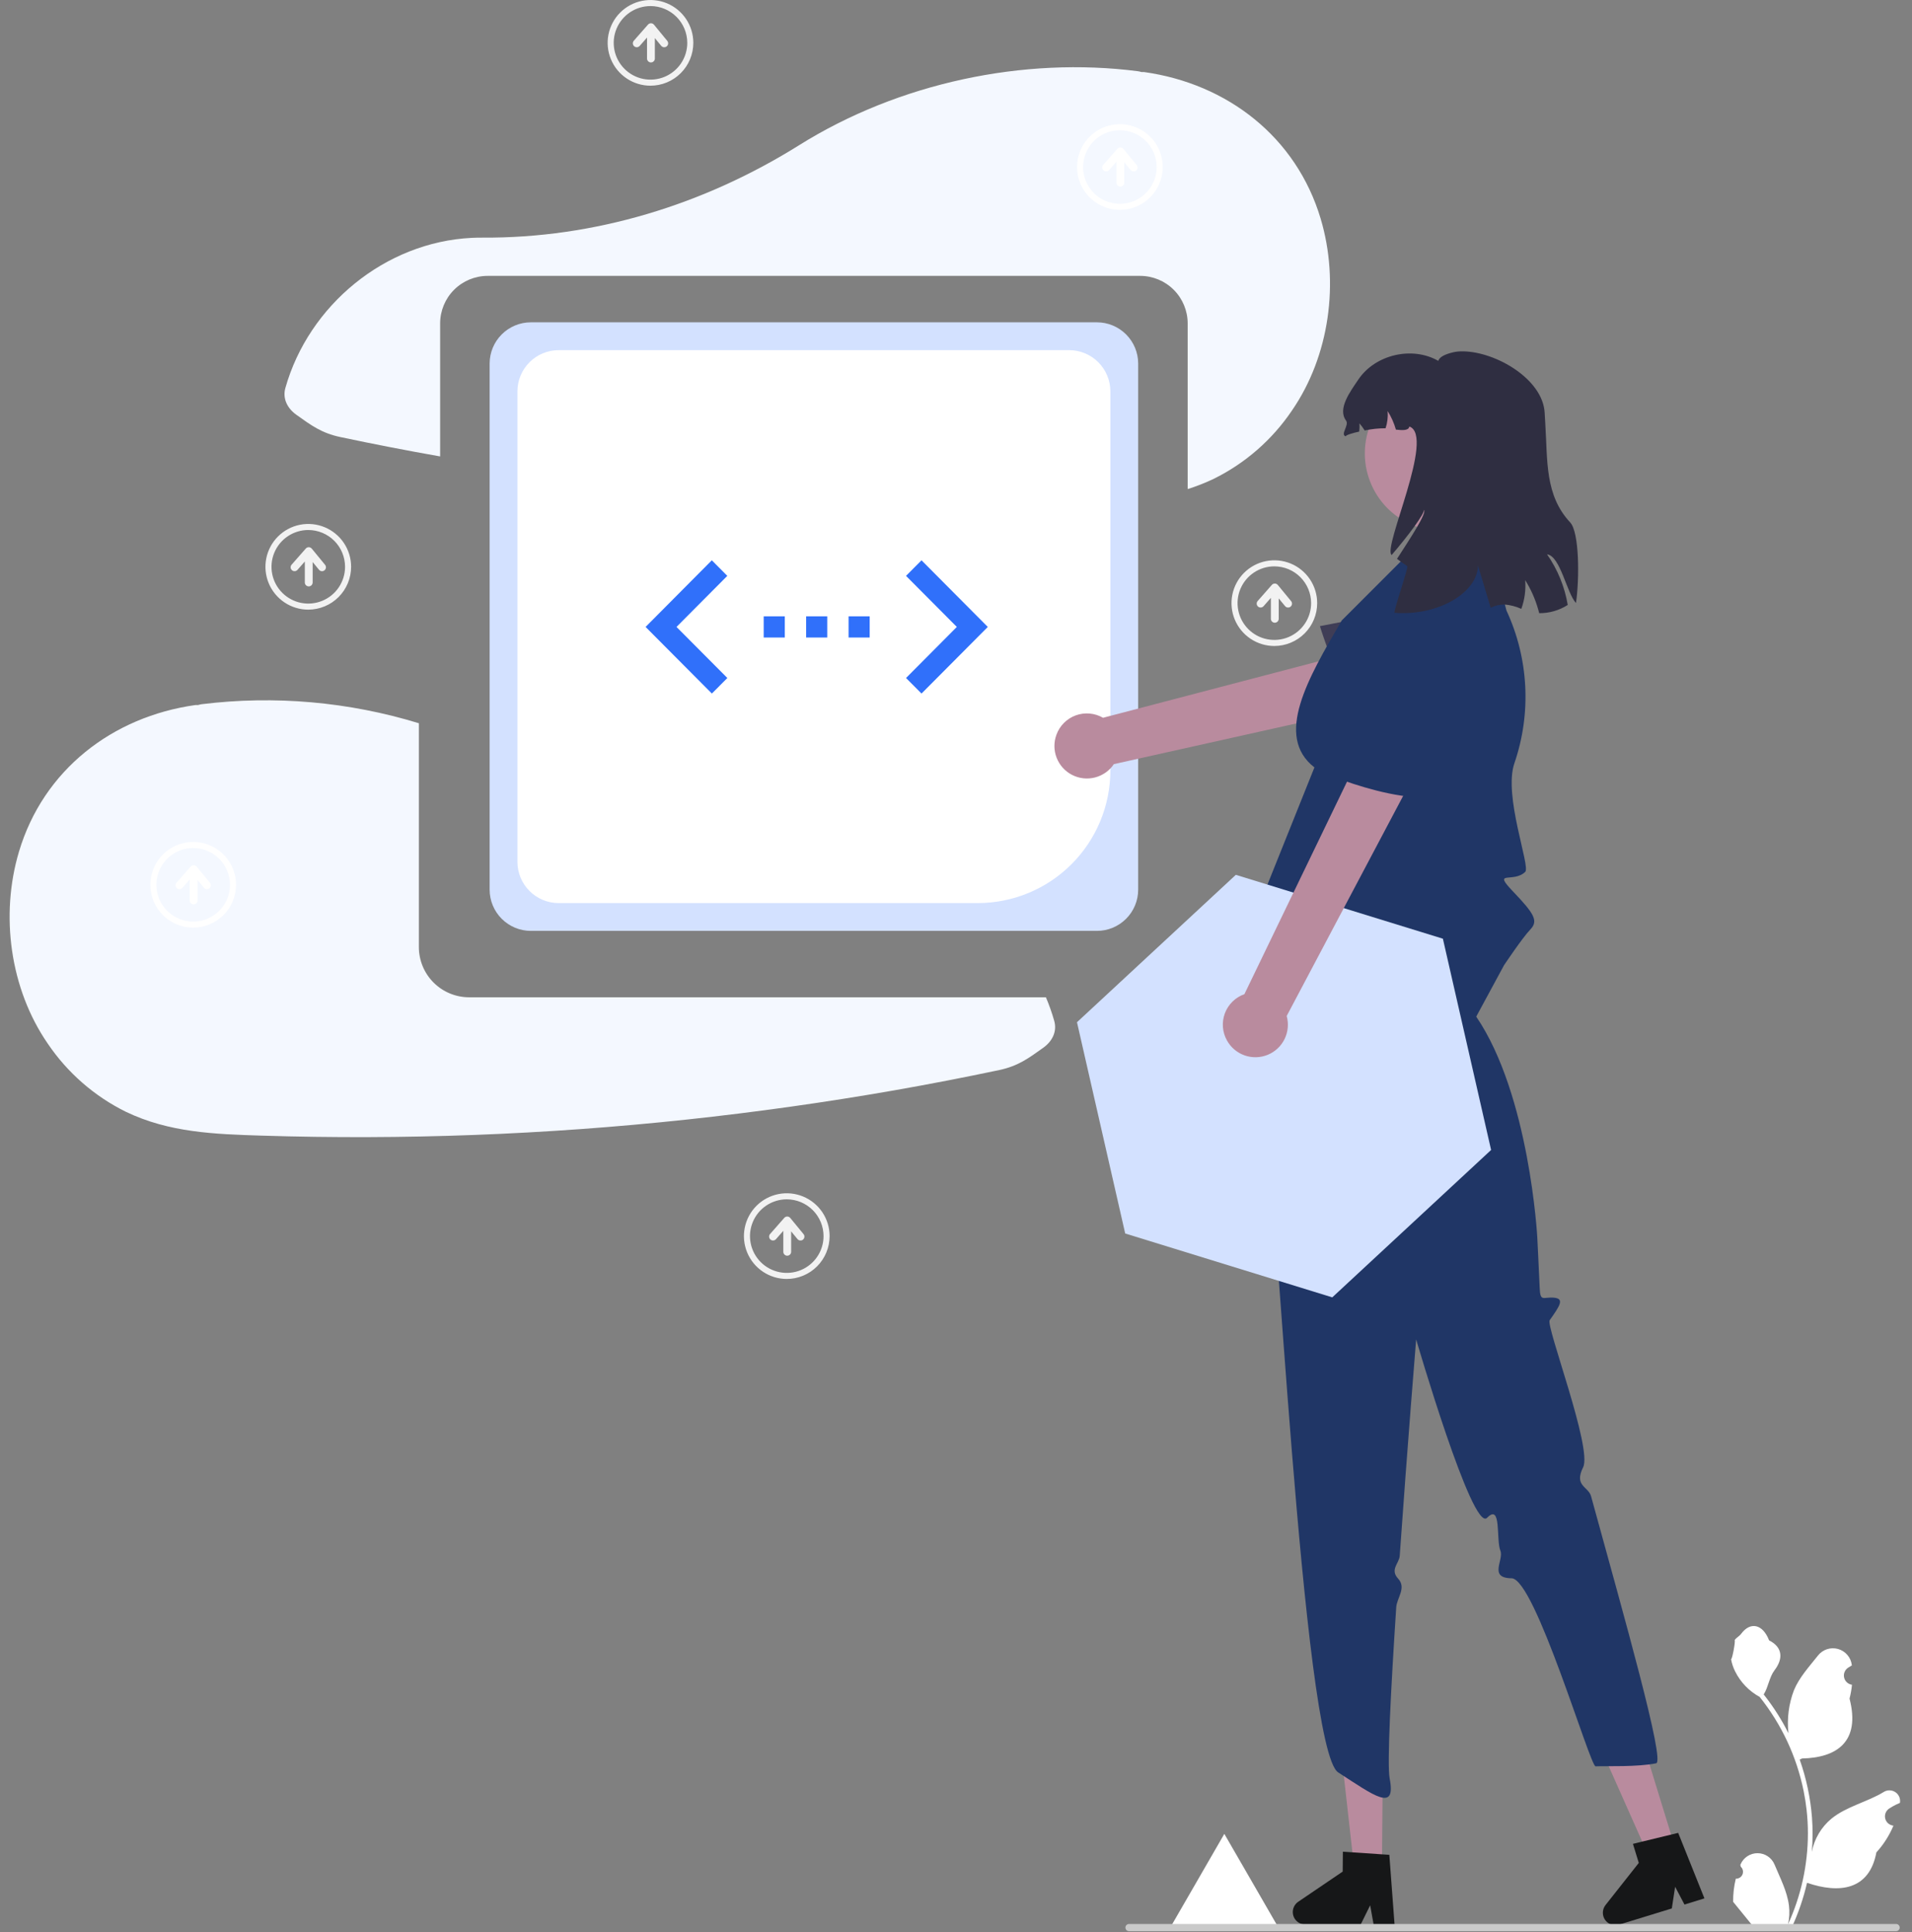 <svg width="190" height="192" viewBox="0 0 190 192" fill="none" xmlns="http://www.w3.org/2000/svg">
<rect x="0" y="0" width="190" height="192" fill="#808080" stroke="none"/>
<g clip-path="url(#clip0_2176_23114)">
<path d="M131.237 21.731C128.815 13.619 121.973 8.324 113.706 7.162C113.616 7.149 113.529 7.166 113.439 7.16C113.322 7.124 113.202 7.097 113.081 7.078C101.712 5.608 89.302 8.24 79.424 14.42C69.956 20.345 59.076 23.687 47.908 23.613C47.561 23.611 47.213 23.618 46.863 23.636C38.268 24.064 30.683 30.321 28.359 38.55C28.054 39.63 28.585 40.595 29.44 41.207C30.941 42.282 31.967 43.036 33.814 43.427C37.111 44.125 40.418 44.768 43.737 45.353V32.133C43.739 30.882 44.236 29.682 45.121 28.797C46.007 27.912 47.206 27.414 48.458 27.413H113.301C114.553 27.414 115.753 27.912 116.638 28.797C117.523 29.682 118.02 30.882 118.022 32.133V48.597C118.911 48.319 119.779 47.977 120.62 47.575C123.748 46.03 126.42 43.697 128.374 40.807C132.129 35.36 133.12 28.04 131.237 21.731Z" fill="#F4F8FF"/>
<path d="M103.935 99.098H46.612C45.29 99.096 44.022 98.57 43.086 97.635C42.151 96.7 41.625 95.431 41.623 94.109V71.866C34.641 69.729 27.288 69.084 20.041 69.974C19.92 69.993 19.8 70.021 19.683 70.056C19.593 70.062 19.507 70.045 19.416 70.058C11.149 71.22 4.307 76.516 1.886 84.627C0.002 90.936 0.994 98.257 4.748 103.704C6.702 106.594 9.374 108.926 12.502 110.471C16.802 112.542 21.328 112.698 26.02 112.844C40.11 113.284 54.214 112.751 68.231 111.249C75.129 110.509 81.998 109.542 88.839 108.348C92.34 107.735 95.83 107.06 99.308 106.324C101.155 105.932 102.181 105.178 103.682 104.103C104.537 103.491 105.068 102.526 104.763 101.447C104.537 100.647 104.26 99.863 103.935 99.098Z" fill="#F4F8FF"/>
<path d="M109.008 92.499H52.751C51.665 92.498 50.624 92.066 49.857 91.298C49.089 90.531 48.657 89.49 48.656 88.404V36.124C48.657 35.038 49.089 33.997 49.857 33.229C50.624 32.461 51.665 32.029 52.751 32.028H109.008C110.094 32.029 111.135 32.461 111.902 33.229C112.67 33.997 113.102 35.038 113.103 36.124V88.404C113.102 89.49 112.67 90.531 111.902 91.298C111.135 92.066 110.094 92.498 109.008 92.499Z" fill="#D3E1FF"/>
<path d="M97.168 89.737H55.514C54.429 89.736 53.388 89.304 52.62 88.536C51.852 87.768 51.42 86.727 51.419 85.641V38.888C51.42 37.802 51.852 36.761 52.62 35.994C53.388 35.226 54.429 34.794 55.514 34.793H106.245C107.331 34.794 108.372 35.226 109.14 35.994C109.908 36.761 110.34 37.802 110.341 38.888V76.564C110.337 80.056 108.948 83.404 106.478 85.874C104.008 88.344 100.66 89.733 97.168 89.737Z" fill="white"/>
<path d="M78.183 127.085C77.341 127.085 76.518 126.836 75.818 126.368C75.118 125.9 74.572 125.235 74.25 124.458C73.928 123.68 73.843 122.824 74.008 121.998C74.172 121.172 74.577 120.414 75.173 119.818C75.768 119.223 76.526 118.818 77.352 118.653C78.178 118.489 79.034 118.573 79.812 118.896C80.59 119.218 81.254 119.763 81.722 120.463C82.19 121.164 82.44 121.987 82.44 122.828C82.438 123.957 81.99 125.039 81.191 125.837C80.393 126.635 79.311 127.084 78.183 127.085ZM78.183 119.173C77.46 119.173 76.753 119.388 76.152 119.789C75.551 120.191 75.082 120.762 74.806 121.43C74.529 122.098 74.457 122.833 74.598 123.542C74.739 124.251 75.087 124.902 75.598 125.413C76.109 125.924 76.761 126.272 77.47 126.413C78.179 126.554 78.914 126.482 79.582 126.205C80.249 125.929 80.82 125.46 81.222 124.859C81.624 124.258 81.838 123.551 81.838 122.828C81.837 121.859 81.451 120.93 80.766 120.245C80.081 119.56 79.152 119.174 78.183 119.173Z" fill="#F2F2F2"/>
<path d="M79.849 122.629L78.529 121.024C78.493 120.98 78.449 120.945 78.398 120.921C78.347 120.896 78.291 120.883 78.235 120.882C78.179 120.881 78.123 120.893 78.071 120.915C78.02 120.938 77.974 120.972 77.936 121.014L76.525 122.62C76.457 122.697 76.423 122.798 76.43 122.901C76.437 123.004 76.484 123.099 76.561 123.167C76.639 123.235 76.74 123.27 76.842 123.263C76.945 123.257 77.041 123.21 77.109 123.134L77.84 122.303V124.386C77.84 124.489 77.88 124.588 77.954 124.661C78.026 124.734 78.126 124.775 78.229 124.775C78.332 124.775 78.431 124.734 78.504 124.661C78.577 124.588 78.618 124.489 78.618 124.386V122.357L79.248 123.124C79.314 123.203 79.408 123.254 79.511 123.264C79.614 123.274 79.716 123.243 79.796 123.177C79.876 123.112 79.926 123.017 79.936 122.914C79.946 122.812 79.915 122.709 79.849 122.629H79.849Z" fill="#F2F2F2"/>
<path d="M126.634 64.189C125.792 64.189 124.969 63.939 124.269 63.471C123.569 63.004 123.023 62.339 122.701 61.561C122.379 60.783 122.295 59.927 122.459 59.102C122.623 58.276 123.029 57.517 123.624 56.922C124.219 56.327 124.978 55.921 125.804 55.757C126.629 55.593 127.485 55.677 128.263 55.999C129.041 56.321 129.706 56.867 130.174 57.567C130.641 58.267 130.891 59.09 130.891 59.932C130.89 61.061 130.441 62.143 129.643 62.941C128.845 63.739 127.763 64.188 126.634 64.189ZM126.634 56.277C125.911 56.277 125.205 56.491 124.604 56.893C124.002 57.294 123.534 57.865 123.257 58.533C122.981 59.201 122.908 59.936 123.049 60.645C123.19 61.354 123.538 62.005 124.05 62.517C124.561 63.028 125.212 63.376 125.921 63.517C126.63 63.658 127.365 63.586 128.033 63.309C128.701 63.032 129.272 62.564 129.673 61.963C130.075 61.362 130.289 60.655 130.289 59.932C130.288 58.963 129.903 58.034 129.218 57.349C128.532 56.663 127.603 56.278 126.634 56.277V56.277Z" fill="#F2F2F2"/>
<path d="M128.301 59.733L126.981 58.128C126.945 58.084 126.9 58.049 126.849 58.024C126.798 58 126.743 57.987 126.687 57.986C126.63 57.985 126.574 57.996 126.523 58.019C126.471 58.042 126.425 58.075 126.388 58.118L124.976 59.723C124.909 59.801 124.875 59.902 124.881 60.005C124.888 60.107 124.936 60.203 125.013 60.271C125.09 60.339 125.191 60.373 125.294 60.367C125.396 60.361 125.492 60.314 125.561 60.237L126.291 59.407V61.489C126.291 61.592 126.332 61.691 126.405 61.764C126.478 61.837 126.577 61.878 126.68 61.878C126.783 61.878 126.882 61.837 126.955 61.764C127.028 61.691 127.069 61.592 127.069 61.489V59.461L127.7 60.227C127.765 60.307 127.86 60.357 127.962 60.367C128.065 60.377 128.168 60.346 128.247 60.281C128.327 60.215 128.377 60.121 128.388 60.018C128.398 59.915 128.366 59.813 128.301 59.733L128.301 59.733Z" fill="#F2F2F2"/>
<path d="M30.634 60.578C29.792 60.578 28.969 60.328 28.269 59.86C27.569 59.392 27.023 58.728 26.701 57.95C26.379 57.172 26.295 56.316 26.459 55.49C26.623 54.664 27.029 53.906 27.624 53.311C28.219 52.715 28.978 52.31 29.804 52.145C30.629 51.981 31.485 52.066 32.263 52.388C33.041 52.71 33.706 53.256 34.174 53.956C34.641 54.656 34.891 55.479 34.891 56.321C34.89 57.449 34.441 58.531 33.643 59.329C32.845 60.127 31.763 60.576 30.634 60.578ZM30.634 52.666C29.911 52.666 29.205 52.88 28.604 53.282C28.002 53.683 27.534 54.254 27.257 54.922C26.981 55.59 26.908 56.325 27.049 57.034C27.19 57.743 27.538 58.394 28.05 58.905C28.561 59.416 29.212 59.764 29.921 59.906C30.63 60.047 31.365 59.974 32.033 59.697C32.701 59.421 33.272 58.952 33.673 58.351C34.075 57.75 34.289 57.044 34.289 56.321C34.288 55.352 33.903 54.423 33.218 53.737C32.532 53.052 31.603 52.667 30.634 52.666V52.666Z" fill="#F2F2F2"/>
<path d="M32.301 56.122L30.981 54.516C30.945 54.473 30.9 54.437 30.849 54.413C30.798 54.388 30.743 54.375 30.686 54.374C30.63 54.373 30.574 54.385 30.523 54.407C30.471 54.43 30.425 54.464 30.388 54.506L28.976 56.112C28.909 56.189 28.875 56.291 28.881 56.393C28.888 56.496 28.936 56.591 29.013 56.659C29.09 56.727 29.191 56.762 29.294 56.755C29.396 56.749 29.492 56.703 29.561 56.626L30.291 55.795V57.878C30.291 57.981 30.332 58.08 30.405 58.153C30.478 58.226 30.577 58.267 30.68 58.267C30.783 58.267 30.882 58.226 30.955 58.153C31.028 58.08 31.069 57.981 31.069 57.878V55.849L31.7 56.616C31.765 56.696 31.86 56.746 31.962 56.756C32.065 56.766 32.168 56.735 32.247 56.669C32.327 56.604 32.377 56.509 32.388 56.407C32.398 56.304 32.366 56.201 32.301 56.122L32.301 56.122Z" fill="#F2F2F2"/>
<path d="M64.641 8.515C63.799 8.515 62.975 8.265 62.276 7.797C61.575 7.33 61.03 6.665 60.708 5.887C60.385 5.109 60.301 4.253 60.465 3.427C60.63 2.602 61.035 1.843 61.63 1.248C62.226 0.652 62.984 0.247 63.81 0.083C64.636 -0.081 65.492 0.003 66.27 0.325C67.047 0.647 67.712 1.193 68.18 1.893C68.648 2.593 68.897 3.416 68.897 4.258C68.896 5.387 68.447 6.469 67.649 7.267C66.851 8.065 65.769 8.514 64.641 8.515ZM64.641 0.603C63.918 0.603 63.211 0.817 62.61 1.219C62.009 1.62 61.54 2.191 61.264 2.859C60.987 3.527 60.915 4.262 61.056 4.971C61.197 5.68 61.545 6.331 62.056 6.842C62.567 7.354 63.218 7.702 63.927 7.843C64.636 7.984 65.371 7.911 66.039 7.635C66.707 7.358 67.278 6.89 67.68 6.289C68.081 5.688 68.296 4.981 68.296 4.258C68.294 3.289 67.909 2.36 67.224 1.675C66.539 0.989 65.61 0.604 64.641 0.603V0.603Z" fill="#F2F2F2"/>
<path d="M66.307 4.059L64.987 2.453C64.951 2.41 64.906 2.375 64.855 2.35C64.805 2.326 64.749 2.313 64.693 2.312C64.636 2.311 64.58 2.322 64.529 2.345C64.477 2.368 64.431 2.401 64.394 2.444L62.982 4.049C62.915 4.127 62.881 4.228 62.888 4.33C62.895 4.433 62.942 4.529 63.019 4.597C63.096 4.665 63.197 4.699 63.3 4.693C63.402 4.686 63.498 4.64 63.567 4.563L64.297 3.732V5.815C64.297 5.918 64.338 6.017 64.411 6.09C64.484 6.163 64.583 6.204 64.686 6.204C64.789 6.204 64.888 6.163 64.961 6.09C65.034 6.017 65.075 5.918 65.075 5.815V3.786L65.706 4.553C65.771 4.633 65.866 4.683 65.969 4.693C66.071 4.703 66.174 4.672 66.254 4.607C66.333 4.541 66.384 4.446 66.394 4.344C66.404 4.241 66.372 4.139 66.307 4.059L66.307 4.059Z" fill="#F2F2F2"/>
<path d="M19.198 92.176C18.357 92.176 17.534 91.927 16.833 91.459C16.133 90.991 15.588 90.326 15.265 89.549C14.943 88.771 14.859 87.915 15.023 87.089C15.188 86.263 15.593 85.505 16.188 84.909C16.784 84.314 17.542 83.908 18.368 83.744C19.194 83.58 20.05 83.664 20.828 83.986C21.605 84.309 22.27 84.854 22.738 85.554C23.206 86.254 23.456 87.078 23.456 87.919C23.454 89.048 23.005 90.13 22.207 90.928C21.409 91.726 20.327 92.175 19.198 92.176ZM19.198 84.264C18.476 84.264 17.769 84.479 17.168 84.88C16.567 85.282 16.098 85.853 15.822 86.52C15.545 87.188 15.473 87.923 15.614 88.632C15.755 89.341 16.103 89.993 16.614 90.504C17.125 91.015 17.776 91.363 18.485 91.504C19.194 91.645 19.929 91.573 20.597 91.296C21.265 91.02 21.836 90.551 22.238 89.95C22.639 89.349 22.854 88.642 22.854 87.919C22.852 86.95 22.467 86.021 21.782 85.336C21.097 84.651 20.168 84.265 19.198 84.264Z" fill="white"/>
<path d="M20.865 87.72L19.545 86.115C19.509 86.071 19.464 86.036 19.413 86.012C19.363 85.987 19.307 85.974 19.251 85.973C19.194 85.972 19.139 85.983 19.087 86.006C19.035 86.029 18.989 86.063 18.952 86.105L17.54 87.71C17.473 87.788 17.439 87.889 17.446 87.992C17.453 88.094 17.5 88.19 17.577 88.258C17.654 88.326 17.755 88.361 17.858 88.354C17.96 88.348 18.056 88.301 18.125 88.224L18.855 87.394V89.477C18.855 89.58 18.896 89.679 18.969 89.752C19.042 89.825 19.141 89.866 19.244 89.866C19.348 89.866 19.447 89.825 19.519 89.752C19.592 89.679 19.633 89.58 19.633 89.477V87.448L20.264 88.215C20.329 88.294 20.424 88.345 20.527 88.355C20.629 88.365 20.732 88.334 20.812 88.268C20.891 88.202 20.942 88.108 20.952 88.005C20.962 87.902 20.93 87.8 20.865 87.72L20.865 87.72Z" fill="white"/>
<path d="M111.286 20.853C110.444 20.853 109.621 20.604 108.921 20.136C108.221 19.668 107.676 19.003 107.353 18.226C107.031 17.448 106.947 16.592 107.111 15.766C107.275 14.94 107.681 14.182 108.276 13.586C108.872 12.991 109.63 12.585 110.456 12.421C111.282 12.257 112.138 12.341 112.915 12.663C113.693 12.986 114.358 13.531 114.826 14.231C115.294 14.931 115.543 15.755 115.543 16.596C115.542 17.725 115.093 18.807 114.295 19.605C113.497 20.403 112.415 20.852 111.286 20.853ZM111.286 12.941C110.563 12.941 109.857 13.156 109.256 13.557C108.655 13.959 108.186 14.53 107.909 15.198C107.633 15.865 107.56 16.6 107.701 17.309C107.842 18.018 108.191 18.67 108.702 19.181C109.213 19.692 109.864 20.04 110.573 20.181C111.282 20.322 112.017 20.25 112.685 19.973C113.353 19.697 113.924 19.228 114.325 18.627C114.727 18.026 114.941 17.319 114.941 16.596C114.94 15.627 114.555 14.698 113.87 14.013C113.185 13.328 112.255 12.942 111.286 12.941Z" fill="white"/>
<path d="M112.953 16.398L111.633 14.792C111.597 14.749 111.552 14.713 111.501 14.689C111.451 14.664 111.395 14.651 111.339 14.65C111.282 14.649 111.226 14.661 111.175 14.683C111.123 14.706 111.077 14.74 111.04 14.782L109.628 16.388C109.561 16.465 109.527 16.566 109.534 16.669C109.54 16.772 109.588 16.867 109.665 16.935C109.742 17.003 109.843 17.038 109.946 17.031C110.048 17.025 110.144 16.978 110.213 16.902L110.943 16.071V18.154C110.943 18.257 110.984 18.356 111.057 18.429C111.13 18.502 111.229 18.543 111.332 18.543C111.435 18.543 111.534 18.502 111.607 18.429C111.68 18.356 111.721 18.257 111.721 18.154V16.125L112.352 16.892C112.417 16.971 112.512 17.022 112.615 17.032C112.717 17.042 112.82 17.011 112.899 16.945C112.979 16.88 113.03 16.785 113.04 16.682C113.05 16.58 113.018 16.477 112.953 16.398L112.953 16.398Z" fill="white"/>
<path d="M72.279 67.37L67.226 62.296L72.274 57.222L70.735 55.675L64.154 62.296L70.74 68.916L72.279 67.37Z" fill="#3070FA"/>
<path d="M75.89 63.349H77.988V61.242H75.89L75.89 63.349ZM86.423 61.242H84.325V63.349H86.423V61.242ZM80.108 63.349H82.206V61.242H80.108V63.349Z" fill="#3070FA"/>
<path d="M90.034 67.37L95.082 62.296L90.034 57.222L91.573 55.675L98.16 62.296L91.573 68.916L90.034 67.37Z" fill="#3070FA"/>
<path d="M121.665 182.226L116.192 191.706H127.138L121.665 182.226L116.192 191.706H127.138L121.665 182.226Z" fill="white"/>
<path d="M104.983 73.002C105.143 72.561 105.399 72.161 105.731 71.829C106.063 71.497 106.464 71.243 106.905 71.082C107.347 70.922 107.818 70.861 108.285 70.903C108.753 70.945 109.206 71.088 109.612 71.324L138 63.885L138.466 69.733L110.688 75.929C110.247 76.585 109.581 77.056 108.815 77.253C108.05 77.451 107.239 77.36 106.536 77C105.832 76.639 105.286 76.033 105 75.296C104.713 74.559 104.707 73.743 104.983 73.002Z" fill="#B98B9E"/>
<path d="M147.782 62.704C147.107 61.731 146.163 60.976 145.066 60.53C143.969 60.084 142.765 59.966 141.603 60.192L131.164 62.217C131.164 62.217 134.758 74.247 139.309 73.981C141.227 73.869 143.654 72.743 145.82 71.476C146.551 71.053 147.186 70.482 147.685 69.801C148.184 69.12 148.537 68.344 148.721 67.519C148.906 66.695 148.917 65.842 148.756 65.013C148.594 64.184 148.262 63.398 147.782 62.704Z" fill="#3F3D56"/>
<path d="M137.326 185.583L134.56 185.56L133.336 174.642L137.418 174.676L137.326 185.583Z" fill="#B98B9E"/>
<path d="M138.576 191.179L138.061 184.308L137.339 184.26L134.393 184.059L133.445 183.995L133.427 185.973L129.009 188.97C128.815 189.101 128.663 189.285 128.57 189.5C128.476 189.715 128.446 189.952 128.482 190.183C128.518 190.414 128.618 190.631 128.772 190.807C128.927 190.983 129.127 191.112 129.352 191.179C129.463 191.213 129.579 191.23 129.695 191.23L135.193 191.275L135.241 191.179L136.156 189.325L136.49 191.179L136.508 191.287L138.585 191.305L138.576 191.179Z" fill="#161718"/>
<path d="M166.449 183.562L163.805 184.374L159.342 174.336L163.244 173.136L166.449 183.562Z" fill="#B98B9E"/>
<path d="M166.765 182.126L166.061 182.298L163.193 182.993H163.19L162.269 183.219L162.85 185.112L159.542 189.301C159.4 189.484 159.311 189.703 159.287 189.934C159.263 190.164 159.303 190.397 159.404 190.606C159.506 190.814 159.663 190.99 159.859 191.114C160.056 191.238 160.282 191.304 160.514 191.305C160.637 191.305 160.758 191.287 160.875 191.251L161.11 191.179L166.133 189.635L166.461 187.483L167.391 189.247L169.374 188.636L166.765 182.126Z" fill="#161718"/>
<path d="M131.763 93.78L126.484 109.12L126.31 110.348C124.98 111.611 126.651 112.027 126.024 112.36C125.398 112.693 124.976 113.626 125.821 113.793C126.665 113.96 129.387 173.792 132.977 176.116C136.568 178.439 138.753 180.119 138.093 176.717C137.828 175.347 138.203 167.999 138.747 159.712C138.808 158.773 139.782 157.779 138.937 156.866C138.093 155.953 139.041 155.352 139.094 154.594C139.852 143.773 140.726 133.09 140.726 133.09C140.726 133.09 146.322 152.307 147.775 150.819C149.228 149.332 148.653 152.995 149.097 154.089C149.468 155.004 147.885 156.8 150.212 156.828C152.538 156.855 158.003 175.535 158.557 175.514C159.655 175.472 162.743 175.59 164.576 175.213C165.481 175.026 161.463 160.884 158.107 148.672C157.839 147.698 156.383 147.675 157.32 145.795C158.256 143.915 153.596 131.749 153.995 131.186C155.057 129.693 155.461 129.044 154.414 128.946C153.367 128.848 153.058 129.422 153.002 127.974C152.945 126.525 152.764 122.952 152.764 122.952C152.764 122.952 152.006 108.824 146.696 101.018L146.243 96.38L131.763 93.78Z" fill="#203666"/>
<path d="M132.003 94.109C127.429 94.773 119.948 98.829 125.149 89.895L130.618 76.255C126.611 73.143 129.978 67.393 133.336 61.647L141.134 53.849H147.908L149.7 60.663C151.914 65.431 152.196 70.872 150.488 75.844C149.373 79.083 152.113 86.112 151.564 86.637C150.361 87.789 148.254 86.386 150.361 88.592C152.467 90.798 152.889 91.504 152.076 92.355C151.264 93.206 149.458 95.914 149.458 95.914L146.696 101.018L132.003 94.109Z" fill="#203666"/>
<path d="M146.145 52.249C150.119 50.703 152.088 46.229 150.542 42.255C148.997 38.281 144.523 36.313 140.549 37.858C136.575 39.404 134.606 43.878 136.152 47.852C137.697 51.825 142.171 53.794 146.145 52.249Z" fill="#B98B9E"/>
<path d="M153.735 55.084C154.784 56.587 155.487 58.304 155.79 60.111C154.944 60.653 153.96 60.937 152.955 60.93C152.921 60.798 152.887 60.667 152.848 60.535C152.557 59.517 152.124 58.544 151.562 57.647C151.639 58.615 151.508 59.588 151.177 60.501C150.647 60.26 150.078 60.113 149.497 60.068C149.023 60.068 148.556 60.178 148.133 60.389C147.641 58.757 147.188 57.257 146.866 56.18C146.856 58.879 142.901 61.232 138.585 60.891C138.429 60.794 139.993 56.356 139.842 56.253C139.496 56.025 139.16 55.776 138.824 55.532C140.236 53.35 141.771 51.012 141.508 50.661C141.527 51.095 139.978 53.18 138.293 55.148C137.357 54.461 142.672 43.286 140.046 42.38C140.002 42.775 139.423 42.775 138.716 42.692C138.53 42.041 138.253 41.419 137.893 40.845C137.94 41.423 137.87 42.005 137.689 42.555C136.991 42.555 136.296 42.629 135.613 42.775C135.456 42.526 135.281 42.288 135.092 42.063C135.111 42.338 135.103 42.614 135.068 42.886C134.371 43.038 133.796 43.213 133.714 43.354C133.168 43.154 134.098 42.253 133.757 41.786C132.89 40.617 134.176 38.911 134.99 37.703C136.661 35.229 140.329 34.371 142.925 35.857C143.042 35.453 143.641 35.185 144.411 35.005C144.737 34.933 145.071 34.902 145.405 34.912C148.717 34.971 153.316 37.703 153.496 41.011C153.511 41.342 153.535 41.703 153.559 42.088C153.793 45.79 153.506 49.205 156.034 51.913C156.95 52.892 156.96 57.53 156.609 59.917C155.698 58.957 155.05 55.226 153.735 55.084Z" fill="#2F2E41"/>
<path d="M172.492 186.678C172.632 186.684 172.77 186.648 172.889 186.573C173.007 186.498 173.099 186.388 173.153 186.259C173.207 186.13 173.22 185.987 173.191 185.85C173.161 185.714 173.09 185.589 172.987 185.494L172.94 185.308C172.946 185.293 172.953 185.278 172.959 185.264C173.1 184.931 173.336 184.647 173.638 184.448C173.939 184.249 174.293 184.143 174.654 184.145C175.016 184.146 175.369 184.254 175.669 184.455C175.969 184.657 176.203 184.942 176.342 185.276C176.895 186.609 177.6 187.944 177.773 189.353C177.849 189.975 177.817 190.607 177.678 191.219C178.977 188.384 179.652 185.303 179.656 182.184C179.657 181.402 179.613 180.62 179.526 179.842C179.454 179.204 179.355 178.571 179.227 177.943C178.53 174.533 177.035 171.337 174.863 168.617C173.812 168.043 172.962 167.161 172.428 166.09C172.234 165.705 172.097 165.294 172.021 164.869C172.14 164.885 172.469 163.079 172.379 162.968C172.544 162.718 172.84 162.593 173.021 162.348C173.918 161.131 175.155 161.344 175.8 162.998C177.179 163.693 177.192 164.848 176.346 165.958C175.808 166.664 175.734 167.62 175.262 168.376C175.31 168.438 175.361 168.498 175.409 168.56C176.298 169.703 177.072 170.929 177.721 172.223C177.563 170.774 177.751 169.308 178.271 167.946C178.797 166.677 179.783 165.608 180.651 164.511C180.881 164.216 181.193 163.996 181.547 163.879C181.902 163.761 182.284 163.752 182.644 163.851C183.004 163.95 183.327 164.154 183.571 164.437C183.816 164.719 183.971 165.068 184.017 165.439C184.019 165.455 184.02 165.471 184.022 165.487C183.893 165.56 183.767 165.637 183.643 165.719C183.488 165.823 183.368 165.971 183.298 166.144C183.229 166.317 183.213 166.508 183.254 166.69C183.294 166.872 183.388 167.038 183.525 167.165C183.661 167.293 183.832 167.376 184.017 167.405L184.036 167.408C183.99 167.873 183.909 168.333 183.793 168.786C184.907 173.094 182.502 174.663 179.068 174.734C178.992 174.773 178.918 174.812 178.842 174.848C179.494 176.696 179.903 178.621 180.059 180.575C180.147 181.727 180.142 182.885 180.043 184.037L180.049 183.996C180.298 182.715 180.981 181.56 181.983 180.724C183.471 179.502 185.574 179.052 187.18 178.069C187.35 177.959 187.549 177.901 187.752 177.9C187.954 177.9 188.153 177.957 188.324 178.066C188.496 178.175 188.632 178.33 188.718 178.514C188.804 178.698 188.835 178.902 188.808 179.103L188.802 179.146C188.562 179.244 188.329 179.356 188.104 179.482C187.975 179.555 187.849 179.632 187.725 179.714C187.57 179.818 187.45 179.966 187.38 180.139C187.311 180.312 187.295 180.502 187.335 180.685C187.376 180.867 187.47 181.033 187.606 181.16C187.743 181.288 187.914 181.371 188.099 181.4L188.118 181.403C188.131 181.405 188.143 181.407 188.156 181.409C187.747 182.385 187.173 183.284 186.46 184.066C185.763 187.827 182.771 188.183 179.571 187.088H179.569C179.218 188.614 178.709 190.099 178.051 191.52H172.628C172.608 191.46 172.591 191.397 172.573 191.337C173.075 191.369 173.579 191.339 174.074 191.248C173.672 190.754 173.269 190.256 172.867 189.763C172.858 189.754 172.85 189.744 172.842 189.734C172.638 189.481 172.432 189.23 172.227 188.977L172.227 188.977C172.217 188.203 172.305 187.43 172.492 186.678L172.492 186.678Z" fill="white"/>
<path d="M111.837 191.536C111.837 191.583 111.846 191.63 111.864 191.673C111.882 191.717 111.908 191.756 111.942 191.79C111.975 191.823 112.014 191.849 112.058 191.867C112.101 191.885 112.148 191.894 112.195 191.894H188.42C188.515 191.894 188.606 191.856 188.673 191.789C188.741 191.722 188.778 191.631 188.778 191.536C188.778 191.441 188.741 191.35 188.673 191.283C188.606 191.216 188.515 191.178 188.42 191.178H112.195C112.148 191.178 112.101 191.187 112.058 191.205C112.014 191.223 111.975 191.249 111.942 191.283C111.908 191.316 111.882 191.355 111.864 191.399C111.846 191.442 111.837 191.489 111.837 191.536Z" fill="#CACACA"/>
<path d="M148.174 114.268L132.39 128.914L111.814 122.568L107.022 101.575L122.807 86.929L143.383 93.275L148.174 114.268Z" fill="#D3E1FF"/>
<path d="M121.932 103.398C121.701 102.99 121.562 102.535 121.525 102.067C121.488 101.599 121.555 101.129 121.719 100.689C121.884 100.25 122.143 99.852 122.478 99.523C122.813 99.194 123.217 98.943 123.659 98.787L136.421 72.36L141.173 75.801L127.861 100.956C128.074 101.717 128 102.53 127.654 103.241C127.307 103.951 126.712 104.51 125.981 104.811C125.251 105.112 124.435 105.134 123.689 104.874C122.942 104.613 122.317 104.088 121.932 103.398Z" fill="#B98B9E"/>
<path d="M141.87 64.151C140.692 64.034 139.504 64.262 138.453 64.807C137.402 65.352 136.532 66.192 135.949 67.222L130.716 76.479C130.716 76.479 142.201 81.551 144.952 77.916C146.111 76.385 146.829 73.806 147.272 71.336C147.423 70.506 147.401 69.653 147.207 68.831C147.013 68.009 146.651 67.236 146.144 66.561C145.636 65.886 144.995 65.324 144.259 64.909C143.524 64.494 142.71 64.236 141.87 64.151Z" fill="#203666"/>
</g>
<defs>
<clipPath id="clip0_2176_23114">
<rect width="188.088" height="192" fill="white" transform="translate(0.956 0.001)"/>
</clipPath>
</defs>
</svg>

